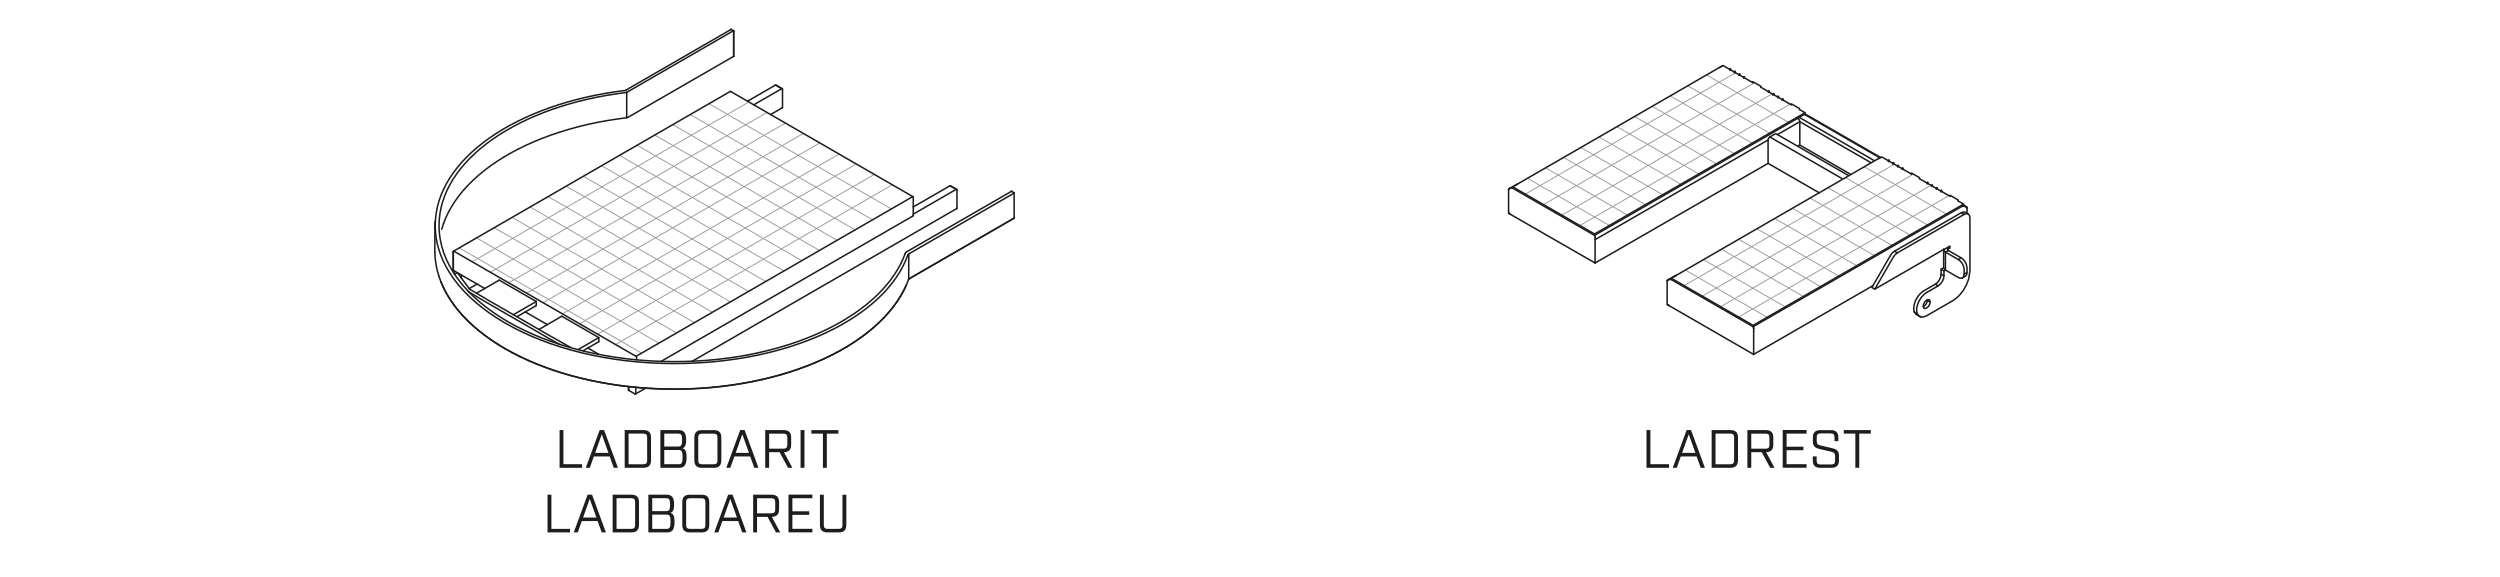 <?xml version="1.0" encoding="UTF-8"?><svg xmlns="http://www.w3.org/2000/svg" viewBox="0 0 650 150"><g id="uuid-b5374a5e-9d39-4f46-8578-4cb8ee0c216d"><g><path d="M146.49,111.82v8.88h4.85v.92h-5.85v-9.81h1.01Z" style="fill:#1d1d1b;"/><path d="M154.4,118.68l-1.05,2.94h-1.04l3.6-9.81h1.15l3.6,9.81h-1.09l-1.05-2.94h-4.12Zm2.06-5.76l-1.72,4.83h3.46l-1.74-4.83Z" style="fill:#1d1d1b;"/><path d="M167.31,111.82c1.33,0,1.96,.63,1.96,1.96v5.88c0,1.33-.63,1.96-1.96,1.96h-4.89v-9.81h4.89Zm-.06,8.88c.73,0,1.01-.28,1.01-1.01v-5.94c0-.73-.28-1.01-1.01-1.01h-3.82v7.96h3.82Z" style="fill:#1d1d1b;"/><path d="M176.41,111.82c1.36,0,1.99,.63,1.99,2.62,0,1.41-.38,1.88-.95,2.12,.71,.22,1.06,.71,1.06,2.3,0,2.14-.63,2.77-1.99,2.77h-4.82v-9.81h4.71Zm-.06,4.27c.73,0,1.01-.27,1.01-1.67s-.28-1.68-1.01-1.68h-3.64v3.35h3.64Zm.11,4.61c.73,0,1.01-.28,1.01-1.85s-.28-1.85-1.01-1.85h-3.75v3.7h3.75Z" style="fill:#1d1d1b;"/><path d="M182.49,121.63c-1.33,0-1.96-.63-1.96-1.96v-5.88c0-1.33,.63-1.96,1.96-1.96h3.1c1.33,0,1.96,.63,1.96,1.96v5.88c0,1.33-.63,1.96-1.96,1.96h-3.1Zm-.95-1.93c0,.73,.28,1.01,1.01,1.01h2.98c.73,0,1.01-.28,1.01-1.01v-5.94c0-.73-.28-1.01-1.01-1.01h-2.98c-.73,0-1.01,.28-1.01,1.01v5.94Z" style="fill:#1d1d1b;"/><path d="M190.94,118.68l-1.05,2.94h-1.04l3.6-9.81h1.15l3.6,9.81h-1.09l-1.05-2.94h-4.12Zm2.06-5.76l-1.72,4.83h3.46l-1.74-4.83Z" style="fill:#1d1d1b;"/><path d="M204.89,121.63l-2.19-4.05h-2.73v4.05h-1.01v-9.81h4.78c1.33,0,1.96,.63,1.96,1.96v1.83c0,1.3-.6,1.93-1.88,1.96l2.19,4.05h-1.12Zm-1.2-4.97c.73,0,1.01-.28,1.01-1.01v-1.89c0-.73-.28-1.01-1.01-1.01h-3.71v3.91h3.71Z" style="fill:#1d1d1b;"/><path d="M208.15,111.82h1.01v9.81h-1.01v-9.81Z" style="fill:#1d1d1b;"/><path d="M214.97,112.75v8.88h-1.01v-8.88h-3.01v-.92h7.03v.92h-3.01Z" style="fill:#1d1d1b;"/><path d="M143.36,128.62v8.88h4.85v.92h-5.85v-9.81h1.01Z" style="fill:#1d1d1b;"/><path d="M151.27,135.48l-1.05,2.94h-1.04l3.6-9.81h1.15l3.6,9.81h-1.09l-1.05-2.94h-4.12Zm2.06-5.76l-1.72,4.83h3.46l-1.74-4.83Z" style="fill:#1d1d1b;"/><path d="M164.18,128.62c1.33,0,1.96,.63,1.96,1.96v5.88c0,1.33-.63,1.96-1.96,1.96h-4.89v-9.81h4.89Zm-.06,8.88c.73,0,1.01-.28,1.01-1.01v-5.94c0-.73-.28-1.01-1.01-1.01h-3.82v7.96h3.82Z" style="fill:#1d1d1b;"/><path d="M173.28,128.62c1.36,0,1.99,.63,1.99,2.62,0,1.41-.38,1.88-.95,2.12,.71,.22,1.06,.71,1.06,2.3,0,2.14-.63,2.77-1.99,2.77h-4.82v-9.81h4.71Zm-.06,4.27c.73,0,1.01-.27,1.01-1.67s-.28-1.68-1.01-1.68h-3.64v3.35h3.64Zm.11,4.61c.73,0,1.01-.28,1.01-1.85s-.28-1.85-1.01-1.85h-3.75v3.7h3.75Z" style="fill:#1d1d1b;"/><path d="M179.35,138.43c-1.33,0-1.96-.63-1.96-1.96v-5.88c0-1.33,.63-1.96,1.96-1.96h3.1c1.33,0,1.96,.63,1.96,1.96v5.88c0,1.33-.63,1.96-1.96,1.96h-3.1Zm-.95-1.93c0,.73,.28,1.01,1.01,1.01h2.98c.73,0,1.01-.28,1.01-1.01v-5.94c0-.73-.28-1.01-1.01-1.01h-2.98c-.73,0-1.01,.28-1.01,1.01v5.94Z" style="fill:#1d1d1b;"/><path d="M187.81,135.48l-1.05,2.94h-1.04l3.6-9.81h1.15l3.6,9.81h-1.09l-1.05-2.94h-4.12Zm2.06-5.76l-1.72,4.83h3.46l-1.74-4.83Z" style="fill:#1d1d1b;"/><path d="M201.75,138.43l-2.19-4.05h-2.73v4.05h-1.01v-9.81h4.78c1.33,0,1.96,.63,1.96,1.96v1.84c0,1.3-.6,1.93-1.88,1.96l2.19,4.05h-1.12Zm-1.2-4.97c.73,0,1.01-.28,1.01-1.01v-1.89c0-.73-.28-1.01-1.01-1.01h-3.71v3.91h3.71Z" style="fill:#1d1d1b;"/><path d="M211.22,128.62v.92h-5.2v3.4h4.38v.92h-4.38v3.63h5.2v.92h-6.21v-9.81h6.21Z" style="fill:#1d1d1b;"/><path d="M220.04,136.47c0,1.33-.63,1.96-1.96,1.96h-2.94c-1.33,0-1.96-.63-1.96-1.96v-7.84h1.01v7.87c0,.73,.28,1.01,1.01,1.01h2.83c.73,0,1.01-.28,1.01-1.01v-7.87h1.01v7.84Z" style="fill:#1d1d1b;"/></g><g><path d="M429.1,111.82v8.88h4.85v.92h-5.86v-9.81h1.01Z" style="fill:#1d1d1b;"/><path d="M437.01,118.68l-1.05,2.94h-1.04l3.6-9.81h1.15l3.6,9.81h-1.09l-1.05-2.94h-4.12Zm2.06-5.76l-1.72,4.83h3.46l-1.74-4.83Z" style="fill:#1d1d1b;"/><path d="M449.92,111.82c1.33,0,1.96,.63,1.96,1.96v5.88c0,1.33-.63,1.96-1.96,1.96h-4.89v-9.81h4.89Zm-.06,8.88c.73,0,1.01-.28,1.01-1.01v-5.94c0-.73-.28-1.01-1.01-1.01h-3.82v7.96h3.82Z" style="fill:#1d1d1b;"/><path d="M460.24,121.63l-2.18-4.05h-2.73v4.05h-1.01v-9.81h4.78c1.33,0,1.96,.63,1.96,1.96v1.83c0,1.3-.6,1.93-1.88,1.96l2.19,4.05h-1.12Zm-1.2-4.97c.73,0,1.01-.28,1.01-1.01v-1.89c0-.73-.28-1.01-1.01-1.01h-3.71v3.91h3.71Z" style="fill:#1d1d1b;"/><path d="M469.71,111.82v.92h-5.2v3.4h4.38v.92h-4.38v3.63h5.2v.92h-6.21v-9.81h6.21Z" style="fill:#1d1d1b;"/><path d="M476.97,113.7c0-.73-.28-1.01-1.01-1.01h-2.6c-.73,0-1.01,.28-1.01,1.01v1c0,.74,.32,.98,1.01,1.13l2.75,.63c1.09,.25,2.02,.53,2.02,2v1.21c0,1.33-.63,1.96-1.96,1.96h-2.89c-1.33,0-1.96-.63-1.96-1.96v-1h1.01v1.08c0,.73,.28,1.01,1.01,1.01h2.77c.73,0,1.01-.28,1.01-1.01v-1.18c0-.74-.32-.98-1.01-1.13l-2.75-.63c-1.09-.25-2.02-.53-2.02-2v-1.02c0-1.33,.63-1.96,1.96-1.96h2.72c1.33,0,1.96,.63,1.96,1.96v.9h-1.01v-.98Z" style="fill:#1d1d1b;"/><path d="M483.4,112.74v8.88h-1.01v-8.88h-3.01v-.92h7.03v.92h-3.01Z" style="fill:#1d1d1b;"/></g></g><g id="uuid-04564432-e204-4b60-8c63-843a847aa5da"><g><line x1="231.66" y1="54.28" x2="184.34" y2="26.96" style="fill:none; stroke:#9c9b9b; stroke-linecap:round; stroke-linejoin:round; stroke-width:.25px;"/><line x1="226.83" y1="57.14" x2="179.45" y2="29.79" style="fill:none; stroke:#9c9b9b; stroke-linecap:round; stroke-linejoin:round; stroke-width:.25px;"/><line x1="222.28" y1="59.74" x2="175" y2="32.45" style="fill:none; stroke:#9c9b9b; stroke-linecap:round; stroke-linejoin:round; stroke-width:.25px;"/><line x1="217.64" y1="62.47" x2="170.23" y2="35.1" style="fill:none; stroke:#9c9b9b; stroke-linecap:round; stroke-linejoin:round; stroke-width:.25px;"/><line x1="213.05" y1="65.12" x2="165.56" y2="37.71" style="fill:none; stroke:#9c9b9b; stroke-linecap:round; stroke-linejoin:round; stroke-width:.25px;"/><line x1="208.44" y1="67.76" x2="161.06" y2="40.4" style="fill:none; stroke:#9c9b9b; stroke-linecap:round; stroke-linejoin:round; stroke-width:.25px;"/><line x1="203.8" y1="70.45" x2="156.41" y2="43.09" style="fill:none; stroke:#9c9b9b; stroke-linecap:round; stroke-linejoin:round; stroke-width:.25px;"/><line x1="199.03" y1="73.15" x2="151.67" y2="45.82" style="fill:none; stroke:#9c9b9b; stroke-linecap:round; stroke-linejoin:round; stroke-width:.25px;"/><line x1="194.58" y1="75.75" x2="147.25" y2="48.43" style="fill:none; stroke:#9c9b9b; stroke-linecap:round; stroke-linejoin:round; stroke-width:.25px;"/><line x1="189.93" y1="78.48" x2="142.48" y2="51.09" style="fill:none; stroke:#9c9b9b; stroke-linecap:round; stroke-linejoin:round; stroke-width:.25px;"/><line x1="185.2" y1="81.18" x2="137.81" y2="53.82" style="fill:none; stroke:#9c9b9b; stroke-linecap:round; stroke-linejoin:round; stroke-width:.25px;"/><line x1="180.49" y1="83.86" x2="133.14" y2="56.52" style="fill:none; stroke:#9c9b9b; stroke-linecap:round; stroke-linejoin:round; stroke-width:.25px;"/><line x1="175.79" y1="86.51" x2="128.49" y2="59.2" style="fill:none; stroke:#9c9b9b; stroke-linecap:round; stroke-linejoin:round; stroke-width:.25px;"/><line x1="166.82" y1="91.81" x2="119.41" y2="64.45" style="fill:none; stroke:#9c9b9b; stroke-linecap:round; stroke-linejoin:round; stroke-width:.25px;"/><line x1="171.32" y1="89.23" x2="123.89" y2="61.86" style="fill:none; stroke:#9c9b9b; stroke-linecap:round; stroke-linejoin:round; stroke-width:.25px;"/><line x1="194.5" y1="26.64" x2="122.76" y2="68.06" style="fill:none; stroke:#9c9b9b; stroke-linecap:round; stroke-linejoin:round; stroke-width:.25px;"/><line x1="199.28" y1="29.32" x2="127.48" y2="70.78" style="fill:none; stroke:#9c9b9b; stroke-linecap:round; stroke-linejoin:round; stroke-width:.25px;"/><line x1="204.12" y1="32.04" x2="132.33" y2="73.49" style="fill:none; stroke:#9c9b9b; stroke-linecap:round; stroke-linejoin:round; stroke-width:.25px;"/><line x1="208.85" y1="34.69" x2="136.92" y2="76.22" style="fill:none; stroke:#9c9b9b; stroke-linecap:round; stroke-linejoin:round; stroke-width:.25px;"/><line x1="213.15" y1="37.15" x2="141.19" y2="78.7" style="fill:none; stroke:#9c9b9b; stroke-linecap:round; stroke-linejoin:round; stroke-width:.25px;"/><line x1="218.04" y1="40.13" x2="146.29" y2="81.56" style="fill:none; stroke:#9c9b9b; stroke-linecap:round; stroke-linejoin:round; stroke-width:.25px;"/><line x1="222.6" y1="42.65" x2="150.66" y2="84.18" style="fill:none; stroke:#9c9b9b; stroke-linecap:round; stroke-linejoin:round; stroke-width:.25px;"/><line x1="227.3" y1="45.36" x2="155.31" y2="86.92" style="fill:none; stroke:#9c9b9b; stroke-linecap:round; stroke-linejoin:round; stroke-width:.25px;"/><line x1="232" y1="48.04" x2="160" y2="89.61" style="fill:none; stroke:#9c9b9b; stroke-linecap:round; stroke-linejoin:round; stroke-width:.25px;"/></g><g><line x1="465.14" y1="31.88" x2="443.68" y2="19.49" style="fill:none; stroke:#9c9b9b; stroke-linecap:round; stroke-linejoin:round; stroke-width:.25px;"/><line x1="460.09" y1="34.61" x2="438.78" y2="22.31" style="fill:none; stroke:#9c9b9b; stroke-linecap:round; stroke-linejoin:round; stroke-width:.25px;"/><line x1="455.55" y1="37.23" x2="434.31" y2="24.96" style="fill:none; stroke:#9c9b9b; stroke-linecap:round; stroke-linejoin:round; stroke-width:.25px;"/><line x1="450.87" y1="39.93" x2="429.57" y2="27.63" style="fill:none; stroke:#9c9b9b; stroke-linecap:round; stroke-linejoin:round; stroke-width:.25px;"/><line x1="446.27" y1="42.58" x2="425.07" y2="30.34" style="fill:none; stroke:#9c9b9b; stroke-linecap:round; stroke-linejoin:round; stroke-width:.25px;"/><line x1="441.73" y1="45.25" x2="420.49" y2="32.99" style="fill:none; stroke:#9c9b9b; stroke-linecap:round; stroke-linejoin:round; stroke-width:.25px;"/><line x1="437.02" y1="47.9" x2="415.74" y2="35.62" style="fill:none; stroke:#9c9b9b; stroke-linecap:round; stroke-linejoin:round; stroke-width:.25px;"/><line x1="432.35" y1="50.67" x2="411.01" y2="38.35" style="fill:none; stroke:#9c9b9b; stroke-linecap:round; stroke-linejoin:round; stroke-width:.25px;"/><line x1="427.82" y1="53.22" x2="406.54" y2="40.93" style="fill:none; stroke:#9c9b9b; stroke-linecap:round; stroke-linejoin:round; stroke-width:.25px;"/><line x1="423.12" y1="55.91" x2="401.85" y2="43.64" style="fill:none; stroke:#9c9b9b; stroke-linecap:round; stroke-linejoin:round; stroke-width:.25px;"/><line x1="418.43" y1="58.64" x2="397.18" y2="46.37" style="fill:none; stroke:#9c9b9b; stroke-linecap:round; stroke-linejoin:round; stroke-width:.25px;"/><line x1="451.25" y1="18.91" x2="396.5" y2="50.52" style="fill:none; stroke:#9c9b9b; stroke-linecap:round; stroke-linejoin:round; stroke-width:.25px;"/><line x1="456.21" y1="21.49" x2="401.3" y2="53.2" style="fill:none; stroke:#9c9b9b; stroke-linecap:round; stroke-linejoin:round; stroke-width:.25px;"/><line x1="460.94" y1="24.28" x2="406.03" y2="55.98" style="fill:none; stroke:#9c9b9b; stroke-linecap:round; stroke-linejoin:round; stroke-width:.25px;"/><line x1="465.49" y1="27.03" x2="410.75" y2="58.64" style="fill:none; stroke:#9c9b9b; stroke-linecap:round; stroke-linejoin:round; stroke-width:.25px;"/></g><g><line x1="506.24" y1="55.78" x2="484.77" y2="43.39" style="fill:none; stroke:#9c9b9b; stroke-linecap:round; stroke-linejoin:round; stroke-width:.25px;"/><line x1="501.19" y1="58.51" x2="479.88" y2="46.21" style="fill:none; stroke:#9c9b9b; stroke-linecap:round; stroke-linejoin:round; stroke-width:.25px;"/><line x1="496.65" y1="61.13" x2="475.4" y2="48.86" style="fill:none; stroke:#9c9b9b; stroke-linecap:round; stroke-linejoin:round; stroke-width:.25px;"/><line x1="491.96" y1="63.83" x2="470.67" y2="51.53" style="fill:none; stroke:#9c9b9b; stroke-linecap:round; stroke-linejoin:round; stroke-width:.25px;"/><line x1="487.37" y1="66.47" x2="466.17" y2="54.24" style="fill:none; stroke:#9c9b9b; stroke-linecap:round; stroke-linejoin:round; stroke-width:.25px;"/><line x1="482.83" y1="69.15" x2="461.59" y2="56.89" style="fill:none; stroke:#9c9b9b; stroke-linecap:round; stroke-linejoin:round; stroke-width:.25px;"/><line x1="478.12" y1="71.8" x2="456.84" y2="59.52" style="fill:none; stroke:#9c9b9b; stroke-linecap:round; stroke-linejoin:round; stroke-width:.25px;"/><line x1="473.45" y1="74.57" x2="452.11" y2="62.25" style="fill:none; stroke:#9c9b9b; stroke-linecap:round; stroke-linejoin:round; stroke-width:.25px;"/><line x1="468.92" y1="77.12" x2="447.63" y2="64.83" style="fill:none; stroke:#9c9b9b; stroke-linecap:round; stroke-linejoin:round; stroke-width:.25px;"/><line x1="464.21" y1="79.81" x2="442.95" y2="67.54" style="fill:none; stroke:#9c9b9b; stroke-linecap:round; stroke-linejoin:round; stroke-width:.25px;"/><line x1="459.52" y1="82.54" x2="438.28" y2="70.27" style="fill:none; stroke:#9c9b9b; stroke-linecap:round; stroke-linejoin:round; stroke-width:.25px;"/><line x1="492.35" y1="42.81" x2="437.6" y2="74.42" style="fill:none; stroke:#9c9b9b; stroke-linecap:round; stroke-linejoin:round; stroke-width:.25px;"/><line x1="497.31" y1="45.39" x2="442.4" y2="77.1" style="fill:none; stroke:#9c9b9b; stroke-linecap:round; stroke-linejoin:round; stroke-width:.25px;"/><line x1="502.04" y1="48.18" x2="447.12" y2="79.88" style="fill:none; stroke:#9c9b9b; stroke-linecap:round; stroke-linejoin:round; stroke-width:.25px;"/><line x1="506.59" y1="50.93" x2="451.84" y2="82.54" style="fill:none; stroke:#9c9b9b; stroke-linecap:round; stroke-linejoin:round; stroke-width:.25px;"/></g><g><line x1="462.39" y1="25.33" x2="462.21" y2="25.38" style="fill:none; stroke:#1d1d1b; stroke-linecap:round; stroke-linejoin:round; stroke-width:.4px;"/><line x1="461.01" y1="24.69" x2="461.19" y2="24.64" style="fill:none; stroke:#1d1d1b; stroke-linecap:round; stroke-linejoin:round; stroke-width:.4px;"/><line x1="452.34" y1="19.54" x2="452.17" y2="19.59" style="fill:none; stroke:#1d1d1b; stroke-linecap:round; stroke-linejoin:round; stroke-width:.4px;"/><line x1="449.94" y1="18.16" x2="449.77" y2="18.21" style="fill:none; stroke:#1d1d1b; stroke-linecap:round; stroke-linejoin:round; stroke-width:.4px;"/><line x1="451.14" y1="18.85" x2="450.97" y2="18.9" style="fill:none; stroke:#1d1d1b; stroke-linecap:round; stroke-linejoin:round; stroke-width:.4px;"/><line x1="459.99" y1="23.95" x2="459.81" y2="24" style="fill:none; stroke:#1d1d1b; stroke-linecap:round; stroke-linejoin:round; stroke-width:.4px;"/><line x1="463.59" y1="26.02" x2="463.41" y2="26.07" style="fill:none; stroke:#1d1d1b; stroke-linecap:round; stroke-linejoin:round; stroke-width:.4px;"/><line x1="453.36" y1="20.28" x2="453.54" y2="20.23" style="fill:none; stroke:#1d1d1b; stroke-linecap:round; stroke-linejoin:round; stroke-width:.4px;"/><line x1="462.39" y1="25.07" x2="462.21" y2="25.12" style="fill:none; stroke:#1d1d1b; stroke-linecap:round; stroke-linejoin:round; stroke-width:.4px;"/><line x1="463.59" y1="25.76" x2="463.41" y2="25.81" style="fill:none; stroke:#1d1d1b; stroke-linecap:round; stroke-linejoin:round; stroke-width:.4px;"/><line x1="449.94" y1="17.9" x2="449.77" y2="17.95" style="fill:none; stroke:#1d1d1b; stroke-linecap:round; stroke-linejoin:round; stroke-width:.4px;"/><line x1="461.01" y1="24.43" x2="461.19" y2="24.38" style="fill:none; stroke:#1d1d1b; stroke-linecap:round; stroke-linejoin:round; stroke-width:.4px;"/><line x1="453.54" y1="19.97" x2="453.36" y2="20.02" style="fill:none; stroke:#1d1d1b; stroke-linecap:round; stroke-linejoin:round; stroke-width:.4px;"/><line x1="450.97" y1="18.64" x2="451.14" y2="18.59" style="fill:none; stroke:#1d1d1b; stroke-linecap:round; stroke-linejoin:round; stroke-width:.4px;"/><line x1="452.34" y1="19.28" x2="452.17" y2="19.33" style="fill:none; stroke:#1d1d1b; stroke-linecap:round; stroke-linejoin:round; stroke-width:.4px;"/><line x1="459.99" y1="23.69" x2="459.81" y2="23.74" style="fill:none; stroke:#1d1d1b; stroke-linecap:round; stroke-linejoin:round; stroke-width:.4px;"/><line x1="511.37" y1="53.92" x2="511.43" y2="54.1" style="fill:none; stroke:#1d1d1b; stroke-linecap:round; stroke-linejoin:round; stroke-width:.4px;"/><line x1="447.7" y1="17.17" x2="447.74" y2="17.19" style="fill:none; stroke:#1d1d1b; stroke-linecap:round; stroke-linejoin:round; stroke-width:.4px;"/><line x1="392.23" y1="49.35" x2="392.31" y2="49.14" style="fill:none; stroke:#1d1d1b; stroke-linecap:round; stroke-linejoin:round; stroke-width:.4px;"/><line x1="392.23" y1="49.35" x2="392.23" y2="55.23" style="fill:none; stroke:#1d1d1b; stroke-linecap:round; stroke-linejoin:round; stroke-width:.4px;"/><line x1="433.46" y1="73.11" x2="433.52" y2="72.92" style="fill:none; stroke:#1d1d1b; stroke-linecap:round; stroke-linejoin:round; stroke-width:.4px;"/><line x1="433.84" y1="79.4" x2="433.57" y2="79.23" style="fill:none; stroke:#1d1d1b; stroke-linecap:round; stroke-linejoin:round; stroke-width:.4px;"/><line x1="504.68" y1="70" x2="505.43" y2="70.43" style="fill:none; stroke:#1d1d1b; stroke-linecap:round; stroke-linejoin:round; stroke-width:.4px;"/><line x1="501.08" y1="78.12" x2="501.83" y2="78.55" style="fill:none; stroke:#1d1d1b; stroke-linecap:round; stroke-linejoin:round; stroke-width:.4px;"/><line x1="504.68" y1="71.29" x2="505.43" y2="71.73" style="fill:none; stroke:#1d1d1b; stroke-linecap:round; stroke-linejoin:round; stroke-width:.4px;"/><line x1="506.93" y1="64.04" x2="506.93" y2="64.47" style="fill:none; stroke:#1d1d1b; stroke-linecap:round; stroke-linejoin:round; stroke-width:.4px;"/><line x1="505.43" y1="64.9" x2="505.43" y2="64.81" style="fill:none; stroke:#1d1d1b; stroke-linecap:round; stroke-linejoin:round; stroke-width:.4px;"/><polyline points="509.18 67.49 509.74 67.94 510.21 68.56 510.56 69.33 510.68 70.08 510.68 71.29" style="fill:none; stroke:#1d1d1b; stroke-linecap:round; stroke-linejoin:round; stroke-width:.4px;"/><line x1="506.18" y1="64.47" x2="506.56" y2="64.68" style="fill:none; stroke:#1d1d1b; stroke-linecap:round; stroke-linejoin:round; stroke-width:.4px;"/><line x1="506.56" y1="65.12" x2="506.56" y2="64.68" style="fill:none; stroke:#1d1d1b; stroke-linecap:round; stroke-linejoin:round; stroke-width:.4px;"/><polyline points="497.71 81.06 498.16 81.73 499.36 82.39" style="fill:none; stroke:#1d1d1b; stroke-linecap:round; stroke-linejoin:round; stroke-width:.4px;"/><line x1="511.03" y1="53.67" x2="510.53" y2="53.58" style="fill:none; stroke:#1d1d1b; stroke-linecap:round; stroke-linejoin:round; stroke-width:.4px;"/><line x1="433.84" y1="79.4" x2="433.86" y2="79.41" style="fill:none; stroke:#1d1d1b; stroke-linecap:round; stroke-linejoin:round; stroke-width:.4px;"/><polyline points="414.72 61.67 414.72 62 414.72 62.31" style="fill:none; stroke:#1d1d1b; stroke-linecap:round; stroke-linejoin:round; stroke-width:.4px;"/><line x1="393.13" y1="48.83" x2="392.6" y2="48.93" style="fill:none; stroke:#1d1d1b; stroke-linecap:round; stroke-linejoin:round; stroke-width:.4px;"/><line x1="392.23" y1="55.23" x2="392.29" y2="55.42" style="fill:none; stroke:#1d1d1b; stroke-linecap:round; stroke-linejoin:round; stroke-width:.4px;"/><line x1="459.77" y1="42.43" x2="414.72" y2="68.38" style="fill:none; stroke:#1d1d1b; stroke-linecap:round; stroke-linejoin:round; stroke-width:.4px;"/><line x1="459.7" y1="36.39" x2="414.72" y2="62.31" style="fill:none; stroke:#1d1d1b; stroke-linecap:round; stroke-linejoin:round; stroke-width:.4px;"/><line x1="414.72" y1="68.18" x2="414.72" y2="62.31" style="fill:none; stroke:#1d1d1b; stroke-linecap:round; stroke-linejoin:round; stroke-width:.4px;"/><line x1="433.88" y1="79.42" x2="455.95" y2="92.15" style="fill:none; stroke:#1d1d1b; stroke-linecap:round; stroke-linejoin:round; stroke-width:.4px;"/><line x1="433.84" y1="72.69" x2="433.57" y2="72.86" style="fill:none; stroke:#1d1d1b; stroke-linecap:round; stroke-linejoin:round; stroke-width:.4px;"/><line x1="433.57" y1="72.86" x2="433.55" y2="72.9" style="fill:none; stroke:#1d1d1b; stroke-linecap:round; stroke-linejoin:round; stroke-width:.4px;"/><line x1="511.43" y1="54.1" x2="511.43" y2="55.46" style="fill:none; stroke:#1d1d1b; stroke-linecap:round; stroke-linejoin:round; stroke-width:.4px;"/><line x1="511.35" y1="53.89" x2="511.1" y2="53.7" style="fill:none; stroke:#1d1d1b; stroke-linecap:round; stroke-linejoin:round; stroke-width:.4px;"/><line x1="455.95" y1="92.14" x2="486.96" y2="74.27" style="fill:none; stroke:#1d1d1b; stroke-linecap:round; stroke-linejoin:round; stroke-width:.4px;"/><line x1="455.95" y1="85.41" x2="455.95" y2="85.38" style="fill:none; stroke:#1d1d1b; stroke-linecap:round; stroke-linejoin:round; stroke-width:.4px;"/><line x1="455.95" y1="91.94" x2="455.95" y2="86.07" style="fill:none; stroke:#1d1d1b; stroke-linecap:round; stroke-linejoin:round; stroke-width:.4px;"/><polyline points="455.95 86.06 455.95 85.86 455.95 85.41" style="fill:none; stroke:#1d1d1b; stroke-linecap:round; stroke-linejoin:round; stroke-width:.4px;"/><line x1="467.95" y1="31.64" x2="486.31" y2="42.22" style="fill:none; stroke:#1d1d1b; stroke-linecap:round; stroke-linejoin:round; stroke-width:.4px;"/><line x1="392.32" y1="55.44" x2="392.33" y2="55.47" style="fill:none; stroke:#1d1d1b; stroke-linecap:round; stroke-linejoin:round; stroke-width:.4px;"/><line x1="467.89" y1="37.68" x2="481.04" y2="45.26" style="fill:none; stroke:#1d1d1b; stroke-linecap:round; stroke-linejoin:round; stroke-width:.4px;"/><line x1="433.55" y1="79.19" x2="433.57" y2="79.23" style="fill:none; stroke:#1d1d1b; stroke-linecap:round; stroke-linejoin:round; stroke-width:.4px;"/><polyline points="505.36 64.86 505.43 65.21 505.81 65.55" style="fill:none; stroke:#1d1d1b; stroke-linecap:round; stroke-linejoin:round; stroke-width:.4px;"/><line x1="393.13" y1="48.83" x2="393.28" y2="48.75" style="fill:none; stroke:#1d1d1b; stroke-linecap:round; stroke-linejoin:round; stroke-width:.4px;"/><line x1="447.7" y1="17.18" x2="447.7" y2="17.21" style="fill:none; stroke:#1d1d1b; stroke-linecap:round; stroke-linejoin:round; stroke-width:.4px;"/><polyline points="510.68 55.74 511.24 55.55 511.71 55.62" style="fill:none; stroke:#1d1d1b; stroke-linecap:round; stroke-linejoin:round; stroke-width:.4px;"/><line x1="505.81" y1="65.55" x2="505.81" y2="70.21" style="fill:none; stroke:#1d1d1b; stroke-linecap:round; stroke-linejoin:round; stroke-width:.4px;"/><line x1="467.95" y1="31.64" x2="462.13" y2="34.99" style="fill:none; stroke:#1d1d1b; stroke-linecap:round; stroke-linejoin:round; stroke-width:.4px;"/><line x1="393.13" y1="48.83" x2="393.28" y2="48.83" style="fill:none; stroke:#1d1d1b; stroke-linecap:round; stroke-linejoin:round; stroke-width:.4px;"/><line x1="393.13" y1="48.83" x2="393.28" y2="48.92" style="fill:none; stroke:#1d1d1b; stroke-linecap:round; stroke-linejoin:round; stroke-width:.4px;"/><line x1="434.36" y1="72.59" x2="434.51" y2="72.68" style="fill:none; stroke:#1d1d1b; stroke-linecap:round; stroke-linejoin:round; stroke-width:.4px;"/><line x1="469.3" y1="29.62" x2="488.97" y2="40.95" style="fill:none; stroke:#1d1d1b; stroke-linecap:round; stroke-linejoin:round; stroke-width:.4px;"/><line x1="469.15" y1="29.74" x2="488.79" y2="41.06" style="fill:none; stroke:#1d1d1b; stroke-linecap:round; stroke-linejoin:round; stroke-width:.4px;"/><line x1="467.8" y1="30.52" x2="487.21" y2="41.71" style="fill:none; stroke:#1d1d1b; stroke-linecap:round; stroke-linejoin:round; stroke-width:.4px;"/><line x1="447.04" y1="17.57" x2="447.7" y2="17.18" style="fill:none; stroke:#1d1d1b; stroke-linecap:round; stroke-linejoin:round; stroke-width:.4px;"/><line x1="414.57" y1="61.19" x2="414.72" y2="61.27" style="fill:none; stroke:#1d1d1b; stroke-linecap:round; stroke-linejoin:round; stroke-width:.4px;"/><line x1="393.28" y1="48.57" x2="414.57" y2="60.84" style="fill:none; stroke:#1d1d1b; stroke-linecap:round; stroke-linejoin:round; stroke-width:.4px;"/><line x1="499.07" y1="46.46" x2="501.05" y2="47.6" style="fill:none; stroke:#1d1d1b; stroke-linecap:round; stroke-linejoin:round; stroke-width:.4px;"/><polyline points="499.07 46.46 499.07 46.2 496.97 44.99 496.97 45.25" style="fill:none; stroke:#1d1d1b; stroke-linecap:round; stroke-linejoin:round; stroke-width:.4px;"/><line x1="503.62" y1="49.09" x2="503.44" y2="49.14" style="fill:none; stroke:#1d1d1b; stroke-linecap:round; stroke-linejoin:round; stroke-width:.4px;"/><line x1="502.24" y1="48.45" x2="502.42" y2="48.39" style="fill:none; stroke:#1d1d1b; stroke-linecap:round; stroke-linejoin:round; stroke-width:.4px;"/><line x1="493.58" y1="43.3" x2="493.4" y2="43.35" style="fill:none; stroke:#1d1d1b; stroke-linecap:round; stroke-linejoin:round; stroke-width:.4px;"/><line x1="491.18" y1="41.92" x2="491" y2="41.97" style="fill:none; stroke:#1d1d1b; stroke-linecap:round; stroke-linejoin:round; stroke-width:.4px;"/><line x1="492.38" y1="42.61" x2="492.2" y2="42.66" style="fill:none; stroke:#1d1d1b; stroke-linecap:round; stroke-linejoin:round; stroke-width:.4px;"/><line x1="501.22" y1="47.7" x2="501.05" y2="47.75" style="fill:none; stroke:#1d1d1b; stroke-linecap:round; stroke-linejoin:round; stroke-width:.4px;"/><line x1="504.82" y1="49.78" x2="504.64" y2="49.83" style="fill:none; stroke:#1d1d1b; stroke-linecap:round; stroke-linejoin:round; stroke-width:.4px;"/><line x1="494.6" y1="44.04" x2="494.77" y2="43.99" style="fill:none; stroke:#1d1d1b; stroke-linecap:round; stroke-linejoin:round; stroke-width:.4px;"/><line x1="503.62" y1="48.83" x2="503.44" y2="48.88" style="fill:none; stroke:#1d1d1b; stroke-linecap:round; stroke-linejoin:round; stroke-width:.4px;"/><line x1="504.82" y1="49.52" x2="504.64" y2="49.57" style="fill:none; stroke:#1d1d1b; stroke-linecap:round; stroke-linejoin:round; stroke-width:.4px;"/><line x1="491.18" y1="41.66" x2="491" y2="41.71" style="fill:none; stroke:#1d1d1b; stroke-linecap:round; stroke-linejoin:round; stroke-width:.4px;"/><line x1="502.24" y1="48.19" x2="502.42" y2="48.14" style="fill:none; stroke:#1d1d1b; stroke-linecap:round; stroke-linejoin:round; stroke-width:.4px;"/><line x1="494.77" y1="43.73" x2="494.6" y2="43.78" style="fill:none; stroke:#1d1d1b; stroke-linecap:round; stroke-linejoin:round; stroke-width:.4px;"/><line x1="492.2" y1="42.4" x2="492.38" y2="42.35" style="fill:none; stroke:#1d1d1b; stroke-linecap:round; stroke-linejoin:round; stroke-width:.4px;"/><line x1="493.58" y1="43.04" x2="493.4" y2="43.09" style="fill:none; stroke:#1d1d1b; stroke-linecap:round; stroke-linejoin:round; stroke-width:.4px;"/><line x1="501.22" y1="47.44" x2="501.05" y2="47.5" style="fill:none; stroke:#1d1d1b; stroke-linecap:round; stroke-linejoin:round; stroke-width:.4px;"/><line x1="455.8" y1="84.94" x2="455.95" y2="85.03" style="fill:none; stroke:#1d1d1b; stroke-linecap:round; stroke-linejoin:round; stroke-width:.4px;"/><line x1="510.53" y1="53.38" x2="511.03" y2="53.67" style="fill:none; stroke:#1d1d1b; stroke-linecap:round; stroke-linejoin:round; stroke-width:.4px;"/><line x1="510.38" y1="53.5" x2="510.53" y2="53.58" style="fill:none; stroke:#1d1d1b; stroke-linecap:round; stroke-linejoin:round; stroke-width:.4px;"/><line x1="435.86" y1="71.53" x2="433.88" y2="72.67" style="fill:none; stroke:#1d1d1b; stroke-linecap:round; stroke-linejoin:round; stroke-width:.4px;"/><polyline points="394.56 47.83 393.28 48.57 393.28 48.92 414.57 61.19 469.3 29.65 469.3 29.31 467.88 28.49" style="fill:none; stroke:#1d1d1b; stroke-linecap:round; stroke-linejoin:round; stroke-width:.4px;"/><polyline points="467.88 28.49 467.88 28.23 465.78 27.02 465.78 27.28 463.59 26.02 463.59 25.76 463.5 25.71 463.41 25.81 463.41 26.07" style="fill:none; stroke:#1d1d1b; stroke-linecap:round; stroke-linejoin:round; stroke-width:.4px;"/><polyline points="462.21 25.38 462.21 25.12 462.3 25.02 462.39 25.07 462.39 25.33 463.41 25.92" style="fill:none; stroke:#1d1d1b; stroke-linecap:round; stroke-linejoin:round; stroke-width:.4px;"/><polyline points="461.01 24.69 461.01 24.43 461.1 24.33 461.19 24.38 461.19 24.64 462.21 25.23" style="fill:none; stroke:#1d1d1b; stroke-linecap:round; stroke-linejoin:round; stroke-width:.4px;"/><polyline points="453.36 20.13 452.34 19.54 452.34 19.28 452.25 19.23 452.17 19.33 452.17 19.59" style="fill:none; stroke:#1d1d1b; stroke-linecap:round; stroke-linejoin:round; stroke-width:.4px;"/><polyline points="452.17 19.44 451.14 18.85 451.14 18.59 451.05 18.54 450.97 18.64 450.97 18.9" style="fill:none; stroke:#1d1d1b; stroke-linecap:round; stroke-linejoin:round; stroke-width:.4px;"/><polyline points="447.17 17.52 448 17.04 449.77 18.06" style="fill:none; stroke:#1d1d1b; stroke-linecap:round; stroke-linejoin:round; stroke-width:.4px;"/><polyline points="449.77 18.21 449.77 17.95 449.86 17.85 449.94 17.9 449.94 18.16 450.97 18.75" style="fill:none; stroke:#1d1d1b; stroke-linecap:round; stroke-linejoin:round; stroke-width:.4px;"/><polyline points="455.73 21.49 453.54 20.23 453.54 19.97 453.45 19.92 453.36 20.02 453.36 20.28" style="fill:none; stroke:#1d1d1b; stroke-linecap:round; stroke-linejoin:round; stroke-width:.4px;"/><polyline points="461.01 24.54 459.99 23.95 459.99 23.69 459.9 23.64 459.81 23.74 459.81 24" style="fill:none; stroke:#1d1d1b; stroke-linecap:round; stroke-linejoin:round; stroke-width:.4px;"/><polyline points="469.3 29.31 414.57 60.84 414.57 61.19" style="fill:none; stroke:#1d1d1b; stroke-linecap:round; stroke-linejoin:round; stroke-width:.4px;"/><line x1="511.37" y1="53.92" x2="511.03" y2="53.67" style="fill:none; stroke:#1d1d1b; stroke-linecap:round; stroke-linejoin:round; stroke-width:.4px;"/><polyline points="392.31 49.14 392.56 48.95 393.26 48.54" style="fill:none; stroke:#1d1d1b; stroke-linecap:round; stroke-linejoin:round; stroke-width:.4px;"/><line x1="392.56" y1="48.95" x2="393.13" y2="48.83" style="fill:none; stroke:#1d1d1b; stroke-linecap:round; stroke-linejoin:round; stroke-width:.4px;"/><line x1="433.52" y1="72.92" x2="433.88" y2="72.67" style="fill:none; stroke:#1d1d1b; stroke-linecap:round; stroke-linejoin:round; stroke-width:.4px;"/><polyline points="433.88 72.67 434.36 72.59 434.51 72.5" style="fill:none; stroke:#1d1d1b; stroke-linecap:round; stroke-linejoin:round; stroke-width:.4px;"/><polyline points="497.71 81.06 498.77 82.03 499.36 82.39" style="fill:none; stroke:#1d1d1b; stroke-linecap:round; stroke-linejoin:round; stroke-width:.4px;"/><polyline points="497.71 81.06 497.57 80.44 497.64 79.36 498.02 78.17 498.61 77.13 499.36 76.24 500.18 75.61 503.18 73.89 503.63 73.55 504.21 72.83 504.58 71.98 504.68 71.29 504.68 70 505.35 69.61" style="fill:none; stroke:#1d1d1b; stroke-linecap:round; stroke-linejoin:round; stroke-width:.4px;"/><polyline points="506.4 64.93 506.56 65.12 509.93 67.06 510.33 67.35 510.86 67.97 511.24 68.71 511.43 69.65 511.43 70.86 511.31 71.47 510.96 71.85 510.11 72.32 509.58 72.32 509.18 72.16 505.81 70.21 505.35 69.65 505.35 64.86" style="fill:none; stroke:#1d1d1b; stroke-linecap:round; stroke-linejoin:round; stroke-width:.4px;"/><polyline points="505.43 64.81 487.44 75.18 486.69 74.75 491.5 66.44 491.98 65.78 492.56 65.32 509.93 55.31 510.38 55.13 510.95 55.19 511.71 55.62 512.06 56 512.18 56.61 512.18 70.43 511.87 72.48 511.3 74.02 510.47 75.47 509.81 76.36 509.39 76.83 508.55 77.6 507.68 78.2 500.93 82.09 500.11 82.41 499.36 82.39" style="fill:none; stroke:#1d1d1b; stroke-linecap:round; stroke-linejoin:round; stroke-width:.4px;"/><polyline points="500.06 79.69 500.37 79.54 500.82 79.01 501.01 78.56 501.08 78.12 501.05 77.99" style="fill:none; stroke:#1d1d1b; stroke-linecap:round; stroke-linejoin:round; stroke-width:.4px;"/><polyline points="506.93 64.04 505.43 64.9 505.36 64.86" style="fill:none; stroke:#1d1d1b; stroke-linecap:round; stroke-linejoin:round; stroke-width:.4px;"/><polyline points="501.57 77.97 501.12 77.95 500.61 78.29 500.19 78.91 500.03 79.59 500.16 80.05" style="fill:none; stroke:#1d1d1b; stroke-linecap:round; stroke-linejoin:round; stroke-width:.4px;"/><polyline points="505.81 70.21 505.43 70.43 505.43 71.73 505.34 72.36 505.08 73.03 504.57 73.79 503.93 74.32" style="fill:none; stroke:#1d1d1b; stroke-linecap:round; stroke-linejoin:round; stroke-width:.4px;"/><polyline points="493.31 65.75 510.68 55.74 509.93 55.31" style="fill:none; stroke:#1d1d1b; stroke-linecap:round; stroke-linejoin:round; stroke-width:.4px;"/><polyline points="487.44 75.18 492.25 66.87 492.73 66.21 493.31 65.75 492.56 65.32" style="fill:none; stroke:#1d1d1b; stroke-linecap:round; stroke-linejoin:round; stroke-width:.4px;"/><polyline points="498.77 82.03 498.39 81.28 498.32 80.27 498.46 79.5 498.91 78.31 499.61 77.22 500.18 76.61 500.53 76.32 500.93 76.05 503.93 74.32 503.18 73.89" style="fill:none; stroke:#1d1d1b; stroke-linecap:round; stroke-linejoin:round; stroke-width:.4px;"/><polyline points="500.16 80.05 500.51 80.23 501.01 80.05 501.49 79.56 501.74 79.06 501.83 78.55 501.76 78.19 501.57 77.97" style="fill:none; stroke:#1d1d1b; stroke-linecap:round; stroke-linejoin:round; stroke-width:.4px;"/><polyline points="506.56 64.25 506.93 64.47 506.56 64.68 506.43 64.8 506.4 64.93" style="fill:none; stroke:#1d1d1b; stroke-linecap:round; stroke-linejoin:round; stroke-width:.4px;"/><polyline points="506.56 65.12 505.81 65.55 509.18 67.49 509.93 67.06" style="fill:none; stroke:#1d1d1b; stroke-linecap:round; stroke-linejoin:round; stroke-width:.4px;"/><polyline points="511.43 70.86 510.68 71.29 510.49 72.02 510.11 72.32" style="fill:none; stroke:#1d1d1b; stroke-linecap:round; stroke-linejoin:round; stroke-width:.4px;"/><polyline points="414.72 61.67 414.72 61.27 414.72 61.1" style="fill:none; stroke:#1d1d1b; stroke-linecap:round; stroke-linejoin:round; stroke-width:.4px;"/><polyline points="467.35 30.78 467.5 30.86 467.67 31.01 467.82 31.21 467.95 31.64 467.95 37.52 467.86 37.77 467.41 38.03" style="fill:none; stroke:#1d1d1b; stroke-linecap:round; stroke-linejoin:round; stroke-width:.4px;"/><polyline points="472.99 50.13 459.82 42.55 459.7 42.27 459.7 36.39 459.79 36.04 459.98 35.75 460.15 35.61 461.5 34.84 461.68 34.78 461.82 34.81 480.6 45.64" style="fill:none; stroke:#1d1d1b; stroke-linecap:round; stroke-linejoin:round; stroke-width:.4px;"/><line x1="478.89" y1="46.41" x2="460.15" y2="35.61" style="fill:none; stroke:#1d1d1b; stroke-linecap:round; stroke-linejoin:round; stroke-width:.4px;"/><line x1="392.23" y1="49.35" x2="392.33" y2="49.11" style="fill:none; stroke:#1d1d1b; stroke-linecap:round; stroke-linejoin:round; stroke-width:.4px;"/><line x1="414.72" y1="68.38" x2="392.33" y2="55.51" style="fill:none; stroke:#1d1d1b; stroke-linecap:round; stroke-linejoin:round; stroke-width:.4px;"/><line x1="414.72" y1="68.18" x2="414.72" y2="68.37" style="fill:none; stroke:#1d1d1b; stroke-linecap:round; stroke-linejoin:round; stroke-width:.4px;"/><line x1="392.65" y1="55.66" x2="392.29" y2="55.42" style="fill:none; stroke:#1d1d1b; stroke-linecap:round; stroke-linejoin:round; stroke-width:.4px;"/><line x1="392.6" y1="48.93" x2="392.33" y2="49.11" style="fill:none; stroke:#1d1d1b; stroke-linecap:round; stroke-linejoin:round; stroke-width:.4px;"/><polyline points="455.95 84.86 455.95 85.03 455.95 85.38" style="fill:none; stroke:#1d1d1b; stroke-linecap:round; stroke-linejoin:round; stroke-width:.4px;"/><polyline points="433.84 72.69 434.36 72.59 434.51 72.59" style="fill:none; stroke:#1d1d1b; stroke-linecap:round; stroke-linejoin:round; stroke-width:.4px;"/><line x1="433.88" y1="79.42" x2="433.52" y2="79.17" style="fill:none; stroke:#1d1d1b; stroke-linecap:round; stroke-linejoin:round; stroke-width:.4px;"/><polyline points="433.52 79.17 433.46 78.98 433.46 73.11" style="fill:none; stroke:#1d1d1b; stroke-linecap:round; stroke-linejoin:round; stroke-width:.4px;"/><line x1="455.95" y1="91.94" x2="455.95" y2="92.12" style="fill:none; stroke:#1d1d1b; stroke-linecap:round; stroke-linejoin:round; stroke-width:.4px;"/><line x1="511.43" y1="54.1" x2="511.35" y2="53.89" style="fill:none; stroke:#1d1d1b; stroke-linecap:round; stroke-linejoin:round; stroke-width:.4px;"/><polyline points="510.23 53.58 510.53 53.58 511.1 53.7" style="fill:none; stroke:#1d1d1b; stroke-linecap:round; stroke-linejoin:round; stroke-width:.4px;"/><polyline points="435.79 71.59 434.51 72.33 434.51 72.68 455.8 84.94 510.53 53.41 510.53 53.07 509.11 52.25" style="fill:none; stroke:#1d1d1b; stroke-linecap:round; stroke-linejoin:round; stroke-width:.4px;"/><polyline points="509.11 52.25 509.11 51.99 507.01 50.78 507.01 51.04 504.82 49.78 504.82 49.52 504.73 49.47 504.64 49.57 504.64 49.83" style="fill:none; stroke:#1d1d1b; stroke-linecap:round; stroke-linejoin:round; stroke-width:.4px;"/><polyline points="503.44 49.14 503.44 48.88 503.53 48.78 503.62 48.83 503.62 49.09 504.64 49.67" style="fill:none; stroke:#1d1d1b; stroke-linecap:round; stroke-linejoin:round; stroke-width:.4px;"/><polyline points="502.24 48.45 502.24 48.19 502.33 48.08 502.42 48.14 502.42 48.39 503.44 48.98" style="fill:none; stroke:#1d1d1b; stroke-linecap:round; stroke-linejoin:round; stroke-width:.4px;"/><polyline points="494.6 43.89 493.58 43.3 493.58 43.04 493.49 42.99 493.4 43.09 493.4 43.35" style="fill:none; stroke:#1d1d1b; stroke-linecap:round; stroke-linejoin:round; stroke-width:.4px;"/><polyline points="493.4 43.2 492.38 42.61 492.38 42.35 492.29 42.3 492.2 42.4 492.2 42.66" style="fill:none; stroke:#1d1d1b; stroke-linecap:round; stroke-linejoin:round; stroke-width:.4px;"/><polyline points="488.4 41.28 489.24 40.8 491 41.81" style="fill:none; stroke:#1d1d1b; stroke-linecap:round; stroke-linejoin:round; stroke-width:.4px;"/><polyline points="491 41.97 491 41.71 491.09 41.61 491.18 41.66 491.18 41.92 492.2 42.5" style="fill:none; stroke:#1d1d1b; stroke-linecap:round; stroke-linejoin:round; stroke-width:.4px;"/><polyline points="496.97 45.25 494.77 43.99 494.77 43.73 494.69 43.68 494.6 43.78 494.6 44.04" style="fill:none; stroke:#1d1d1b; stroke-linecap:round; stroke-linejoin:round; stroke-width:.4px;"/><polyline points="502.25 48.29 501.22 47.7 501.22 47.44 501.13 47.39 501.05 47.5 501.05 47.75" style="fill:none; stroke:#1d1d1b; stroke-linecap:round; stroke-linejoin:round; stroke-width:.4px;"/><line x1="434.51" y1="72.33" x2="455.8" y2="84.6" style="fill:none; stroke:#1d1d1b; stroke-linecap:round; stroke-linejoin:round; stroke-width:.4px;"/><polyline points="510.53 53.07 455.8 84.6 455.8 84.94" style="fill:none; stroke:#1d1d1b; stroke-linecap:round; stroke-linejoin:round; stroke-width:.4px;"/><line x1="457.83" y1="22.7" x2="459.81" y2="23.84" style="fill:none; stroke:#1d1d1b; stroke-linecap:round; stroke-linejoin:round; stroke-width:.4px;"/><polyline points="457.83 22.7 457.83 22.44 455.73 21.24 455.73 21.49" style="fill:none; stroke:#1d1d1b; stroke-linecap:round; stroke-linejoin:round; stroke-width:.4px;"/><line x1="447.01" y1="17.57" x2="393.29" y2="48.58" style="fill:none; stroke:#1d1d1b; stroke-linecap:round; stroke-linejoin:round; stroke-width:.4px;"/><line x1="488.32" y1="41.27" x2="434.61" y2="72.29" style="fill:none; stroke:#1d1d1b; stroke-linecap:round; stroke-linejoin:round; stroke-width:.4px;"/></g><g><polyline points="190.13 7.66 190.09 7.67 190.06 7.66" style="fill:none; stroke:#1d1d1b; stroke-linecap:round; stroke-linejoin:round; stroke-width:.4px;"/><polygon points="263.57 50.09 263.6 50.12 263.63 50.18 263.63 50.11 263.6 50.08 263.57 50.09" style="fill:none; stroke:#1d1d1b; stroke-linecap:round; stroke-linejoin:round; stroke-width:.4px;"/><polyline points="190.77 8.11 190.74 8.13 190.73 8.09" style="fill:none; stroke:#1d1d1b; stroke-linecap:round; stroke-linejoin:round; stroke-width:.4px;"/><polyline points="190.73 14.66 190.74 14.63 190.77 14.61" style="fill:none; stroke:#1d1d1b; stroke-linecap:round; stroke-linejoin:round; stroke-width:.4px;"/><polyline points="228.37 84.05 228.39 84.01 229.74 82.68 229.72 82.72" style="fill:none; stroke:#1d1d1b; stroke-linecap:round; stroke-linejoin:round; stroke-width:.4px;"/><polyline points="229.74 82.68 230.99 81.31 230.98 81.35" style="fill:none; stroke:#1d1d1b; stroke-linecap:round; stroke-linejoin:round; stroke-width:.4px;"/><polyline points="230.99 81.31 232.13 79.92 232.12 79.95" style="fill:none; stroke:#1d1d1b; stroke-linecap:round; stroke-linejoin:round; stroke-width:.4px;"/><polyline points="232.13 79.92 233.18 78.49 233.16 78.53" style="fill:none; stroke:#1d1d1b; stroke-linecap:round; stroke-linejoin:round; stroke-width:.4px;"/><polyline points="233.18 78.49 234.11 77.04 234.1 77.08" style="fill:none; stroke:#1d1d1b; stroke-linecap:round; stroke-linejoin:round; stroke-width:.4px;"/><polyline points="234.11 77.04 234.94 75.57 234.93 75.61" style="fill:none; stroke:#1d1d1b; stroke-linecap:round; stroke-linejoin:round; stroke-width:.4px;"/><line x1="236.25" y1="72.6" x2="236.24" y2="72.64" style="fill:none; stroke:#1d1d1b; stroke-linecap:round; stroke-linejoin:round; stroke-width:.4px;"/><polyline points="117.95 79.19 117.93 79.15 116.95 77.72 116.96 77.76" style="fill:none; stroke:#1d1d1b; stroke-linecap:round; stroke-linejoin:round; stroke-width:.4px;"/><polyline points="117.93 79.15 119.02 80.57 119.04 80.6" style="fill:none; stroke:#1d1d1b; stroke-linecap:round; stroke-linejoin:round; stroke-width:.4px;"/><polyline points="119.02 80.57 120.22 81.95 120.23 81.99" style="fill:none; stroke:#1d1d1b; stroke-linecap:round; stroke-linejoin:round; stroke-width:.4px;"/><polyline points="116.95 77.72 116.07 76.26 116.08 76.3" style="fill:none; stroke:#1d1d1b; stroke-linecap:round; stroke-linejoin:round; stroke-width:.4px;"/><polyline points="114.65 73.28 115.3 74.78 115.32 74.82" style="fill:none; stroke:#1d1d1b; stroke-linecap:round; stroke-linejoin:round; stroke-width:.4px;"/><polyline points="143.99 96.3 143.98 96.27 146.32 97.02 146.33 97.05" style="fill:none; stroke:#1d1d1b; stroke-linecap:round; stroke-linejoin:round; stroke-width:.4px;"/><polyline points="146.32 97.02 148.72 97.71 148.72 97.74" style="fill:none; stroke:#1d1d1b; stroke-linecap:round; stroke-linejoin:round; stroke-width:.4px;"/><polyline points="148.72 97.71 151.16 98.34 151.17 98.37" style="fill:none; stroke:#1d1d1b; stroke-linecap:round; stroke-linejoin:round; stroke-width:.4px;"/><polyline points="135.24 92.75 135.24 92.71 137.32 93.68 137.33 93.72" style="fill:none; stroke:#1d1d1b; stroke-linecap:round; stroke-linejoin:round; stroke-width:.4px;"/><polyline points="137.32 93.68 139.48 94.6 139.48 94.63" style="fill:none; stroke:#1d1d1b; stroke-linecap:round; stroke-linejoin:round; stroke-width:.4px;"/><polyline points="143.98 96.27 141.7 95.46 141.7 95.5" style="fill:none; stroke:#1d1d1b; stroke-linecap:round; stroke-linejoin:round; stroke-width:.4px;"/><polyline points="127.68 88.38 127.67 88.35 129.44 89.51 129.45 89.54" style="fill:none; stroke:#1d1d1b; stroke-linecap:round; stroke-linejoin:round; stroke-width:.4px;"/><polyline points="129.44 89.51 131.29 90.63 131.3 90.66" style="fill:none; stroke:#1d1d1b; stroke-linecap:round; stroke-linejoin:round; stroke-width:.4px;"/><polyline points="135.24 92.71 133.23 91.69 133.23 91.73" style="fill:none; stroke:#1d1d1b; stroke-linecap:round; stroke-linejoin:round; stroke-width:.4px;"/><polyline points="120.22 81.95 121.52 83.3 121.53 83.34" style="fill:none; stroke:#1d1d1b; stroke-linecap:round; stroke-linejoin:round; stroke-width:.4px;"/><polyline points="121.52 83.3 122.91 84.62 122.93 84.65" style="fill:none; stroke:#1d1d1b; stroke-linecap:round; stroke-linejoin:round; stroke-width:.4px;"/><polyline points="122.91 84.62 124.41 85.9 124.42 85.94" style="fill:none; stroke:#1d1d1b; stroke-linecap:round; stroke-linejoin:round; stroke-width:.4px;"/><polyline points="127.67 88.35 126 87.14 126.01 87.18" style="fill:none; stroke:#1d1d1b; stroke-linecap:round; stroke-linejoin:round; stroke-width:.4px;"/><polyline points="193.09 99.69 193.09 99.66 190.51 100.07" style="fill:none; stroke:#1d1d1b; stroke-linecap:round; stroke-linejoin:round; stroke-width:.4px;"/><line x1="190.51" y1="100.07" x2="187.9" y2="100.41" style="fill:none; stroke:#1d1d1b; stroke-linecap:round; stroke-linejoin:round; stroke-width:.4px;"/><line x1="187.9" y1="100.41" x2="185.27" y2="100.69" style="fill:none; stroke:#1d1d1b; stroke-linecap:round; stroke-linejoin:round; stroke-width:.4px;"/><line x1="185.27" y1="100.69" x2="182.62" y2="100.91" style="fill:none; stroke:#1d1d1b; stroke-linecap:round; stroke-linejoin:round; stroke-width:.4px;"/><line x1="182.62" y1="100.91" x2="179.95" y2="101.05" style="fill:none; stroke:#1d1d1b; stroke-linecap:round; stroke-linejoin:round; stroke-width:.4px;"/><line x1="179.95" y1="101.05" x2="177.28" y2="101.14" style="fill:none; stroke:#1d1d1b; stroke-linecap:round; stroke-linejoin:round; stroke-width:.4px;"/><line x1="177.28" y1="101.14" x2="174.6" y2="101.15" style="fill:none; stroke:#1d1d1b; stroke-linecap:round; stroke-linejoin:round; stroke-width:.4px;"/><line x1="174.6" y1="101.15" x2="171.93" y2="101.1" style="fill:none; stroke:#1d1d1b; stroke-linecap:round; stroke-linejoin:round; stroke-width:.4px;"/><line x1="171.93" y1="101.1" x2="169.26" y2="100.98" style="fill:none; stroke:#1d1d1b; stroke-linecap:round; stroke-linejoin:round; stroke-width:.4px;"/><line x1="169.26" y1="100.98" x2="166.6" y2="100.8" style="fill:none; stroke:#1d1d1b; stroke-linecap:round; stroke-linejoin:round; stroke-width:.4px;"/><line x1="166.6" y1="100.8" x2="163.96" y2="100.55" style="fill:none; stroke:#1d1d1b; stroke-linecap:round; stroke-linejoin:round; stroke-width:.4px;"/><line x1="163.96" y1="100.55" x2="161.34" y2="100.24" style="fill:none; stroke:#1d1d1b; stroke-linecap:round; stroke-linejoin:round; stroke-width:.4px;"/><line x1="161.34" y1="100.24" x2="158.74" y2="99.86" style="fill:none; stroke:#1d1d1b; stroke-linecap:round; stroke-linejoin:round; stroke-width:.4px;"/><polyline points="158.74 99.86 156.18 99.41 156.18 99.45" style="fill:none; stroke:#1d1d1b; stroke-linecap:round; stroke-linejoin:round; stroke-width:.4px;"/><polyline points="151.16 98.34 153.65 98.91 153.65 98.94" style="fill:none; stroke:#1d1d1b; stroke-linecap:round; stroke-linejoin:round; stroke-width:.4px;"/><polyline points="228.39 84.01 226.94 85.31 226.93 85.35" style="fill:none; stroke:#1d1d1b; stroke-linecap:round; stroke-linejoin:round; stroke-width:.4px;"/><polyline points="226.94 85.31 225.39 86.57 225.38 86.61" style="fill:none; stroke:#1d1d1b; stroke-linecap:round; stroke-linejoin:round; stroke-width:.4px;"/><polyline points="225.39 86.57 223.75 87.8 223.74 87.83" style="fill:none; stroke:#1d1d1b; stroke-linecap:round; stroke-linejoin:round; stroke-width:.4px;"/><polyline points="223.75 87.8 222.03 88.98 222.02 89.01" style="fill:none; stroke:#1d1d1b; stroke-linecap:round; stroke-linejoin:round; stroke-width:.4px;"/><polyline points="222.03 88.98 220.22 90.11 220.21 90.15" style="fill:none; stroke:#1d1d1b; stroke-linecap:round; stroke-linejoin:round; stroke-width:.4px;"/><polyline points="220.22 90.11 218.32 91.21 218.31 91.24" style="fill:none; stroke:#1d1d1b; stroke-linecap:round; stroke-linejoin:round; stroke-width:.4px;"/><polyline points="218.32 91.21 216.34 92.25 216.34 92.28" style="fill:none; stroke:#1d1d1b; stroke-linecap:round; stroke-linejoin:round; stroke-width:.4px;"/><polyline points="216.34 92.25 214.29 93.24 214.29 93.28" style="fill:none; stroke:#1d1d1b; stroke-linecap:round; stroke-linejoin:round; stroke-width:.4px;"/><polyline points="214.29 93.24 212.17 94.18 212.16 94.22" style="fill:none; stroke:#1d1d1b; stroke-linecap:round; stroke-linejoin:round; stroke-width:.4px;"/><polyline points="212.17 94.18 209.98 95.07 209.97 95.1" style="fill:none; stroke:#1d1d1b; stroke-linecap:round; stroke-linejoin:round; stroke-width:.4px;"/><polyline points="209.98 95.07 207.72 95.9 207.72 95.94" style="fill:none; stroke:#1d1d1b; stroke-linecap:round; stroke-linejoin:round; stroke-width:.4px;"/><polyline points="207.72 95.9 205.41 96.68 205.4 96.71" style="fill:none; stroke:#1d1d1b; stroke-linecap:round; stroke-linejoin:round; stroke-width:.4px;"/><polyline points="205.41 96.68 203.04 97.4 203.03 97.43" style="fill:none; stroke:#1d1d1b; stroke-linecap:round; stroke-linejoin:round; stroke-width:.4px;"/><polyline points="203.04 97.4 200.62 98.05 200.61 98.09" style="fill:none; stroke:#1d1d1b; stroke-linecap:round; stroke-linejoin:round; stroke-width:.4px;"/><polyline points="193.09 99.66 195.64 99.19 195.63 99.22" style="fill:none; stroke:#1d1d1b; stroke-linecap:round; stroke-linejoin:round; stroke-width:.4px;"/><polyline points="200.62 98.05 198.15 98.65 198.14 98.69" style="fill:none; stroke:#1d1d1b; stroke-linecap:round; stroke-linejoin:round; stroke-width:.4px;"/><line x1="236.27" y1="72.56" x2="236.25" y2="72.6" style="fill:none; stroke:#1d1d1b; stroke-linecap:round; stroke-linejoin:round; stroke-width:.4px;"/><polyline points="263.67 56.7 263.64 56.72 263.63 56.75" style="fill:none; stroke:#1d1d1b; stroke-linecap:round; stroke-linejoin:round; stroke-width:.4px;"/><polyline points="263.63 50.18 263.64 50.22 263.67 50.19" style="fill:none; stroke:#1d1d1b; stroke-linecap:round; stroke-linejoin:round; stroke-width:.4px;"/><polyline points="236.34 72.51 236.34 72.48 236.4 72.45 236.44 72.42 236.44 72.45" style="fill:none; stroke:#1d1d1b; stroke-linecap:round; stroke-linejoin:round; stroke-width:.4px;"/><polyline points="190.77 8.07 190.76 8.04 190.73 8.01" style="fill:none; stroke:#1d1d1b; stroke-linecap:round; stroke-linejoin:round; stroke-width:.4px;"/><polyline points="190.13 7.66 190.7 7.99 190.73 8.01" style="fill:none; stroke:#1d1d1b; stroke-linecap:round; stroke-linejoin:round; stroke-width:.4px;"/><polyline points="220.21 90.15 222.02 89.01 223.74 87.83 225.38 86.61 226.93 85.35 228.37 84.05 229.72 82.72 230.97 81.35 232.12 79.95 233.16 78.53 234.1 77.08 234.93 75.61 235.64 74.12 236.23 72.67 236.24 72.63 236.26 72.59" style="fill:none; stroke:#1d1d1b; stroke-linecap:round; stroke-linejoin:round; stroke-width:.4px;"/><polyline points="220.21 90.15 218.31 91.24 216.34 92.28" style="fill:none; stroke:#1d1d1b; stroke-linecap:round; stroke-linejoin:round; stroke-width:.4px;"/><polyline points="135.27 92.76 137.35 93.73 139.51 94.65 141.73 95.51 144.01 96.32 146.35 97.06 148.74 97.75 151.18 98.38 153.67 98.95 156.19 99.46 158.76 99.9 161.35 100.28 163.97 100.59 166.61 100.84 169.26 101.03 171.93 101.14 174.6 101.19 177.28 101.18 179.95 101.1 182.61 100.95 185.26 100.74 187.89 100.46 190.5 100.11 193.07 99.7 195.62 99.23 198.13 98.7 200.6 98.1 203.02 97.44 205.38 96.72 207.7 95.95 209.95 95.12 212.14 94.23 214.26 93.29 216.31 92.3" style="fill:none; stroke:#1d1d1b; stroke-linecap:round; stroke-linejoin:round; stroke-width:.4px;"/><polyline points="133.23 91.73 131.3 90.66 129.45 89.54" style="fill:none; stroke:#1d1d1b; stroke-linecap:round; stroke-linejoin:round; stroke-width:.4px;"/><polyline points="190.77 8.07 190.77 8.11 190.77 14.61" style="fill:none; stroke:#1d1d1b; stroke-linecap:round; stroke-linejoin:round; stroke-width:.4px;"/><line x1="190.73" y1="14.66" x2="163.36" y2="30.45" style="fill:none; stroke:#1d1d1b; stroke-linecap:round; stroke-linejoin:round; stroke-width:.4px;"/><polyline points="131.02 40.82 129.24 41.94 127.55 43.11 125.94 44.32 124.43 45.56 123.01 46.84 121.69 48.16 120.47 49.5 119.35 50.88 118.33 52.28 117.42 53.71 116.61 55.15 115.91 56.62 115.33 58.1" style="fill:none; stroke:#1d1d1b; stroke-linecap:round; stroke-linejoin:round; stroke-width:.4px;"/><polyline points="162.84 30.63 162.78 30.64 162.71 30.65 162.64 30.65 160.18 30.99 157.64 31.39 155.13 31.86 152.66 32.39 150.24 32.99 147.86 33.64 145.53 34.35 143.25 35.12 141.04 35.94 138.88 36.82 136.8 37.75 134.79 38.73" style="fill:none; stroke:#1d1d1b; stroke-linecap:round; stroke-linejoin:round; stroke-width:.4px;"/><polyline points="263.67 50.16 263.67 50.19 263.67 56.7" style="fill:none; stroke:#1d1d1b; stroke-linecap:round; stroke-linejoin:round; stroke-width:.4px;"/><polyline points="263.02 49.75 263.6 50.08 263.63 50.1" style="fill:none; stroke:#1d1d1b; stroke-linecap:round; stroke-linejoin:round; stroke-width:.4px;"/><polyline points="114.66 73.32 115.32 74.82 116.08 76.3 116.96 77.76 117.95 79.19 119.04 80.6 120.23 81.99 121.53 83.34 122.93 84.65 124.42 85.94 126.01 87.18 127.68 88.38 129.45 89.54" style="fill:none; stroke:#1d1d1b; stroke-linecap:round; stroke-linejoin:round; stroke-width:.4px;"/><line x1="236.39" y1="72.48" x2="236.34" y2="72.51" style="fill:none; stroke:#1d1d1b; stroke-linecap:round; stroke-linejoin:round; stroke-width:.4px;"/><line x1="236.32" y1="72.52" x2="236.36" y2="72.5" style="fill:none; stroke:#1d1d1b; stroke-linecap:round; stroke-linejoin:round; stroke-width:.4px;"/><polyline points="115.34 58.06 114.86 59.56 114.85 59.6" style="fill:none; stroke:#1d1d1b; stroke-linecap:round; stroke-linejoin:round; stroke-width:.4px;"/><polyline points="114.66 73.32 114.65 73.28 114.1 71.77" style="fill:none; stroke:#1d1d1b; stroke-linecap:round; stroke-linejoin:round; stroke-width:.4px;"/><polyline points="165.51 93.56 165.51 92.9 165.5 92.85 165.48 92.79 165.45 92.73 165.41 92.69 165.36 92.65 237.28 51.13" style="fill:none; stroke:#1d1d1b; stroke-linecap:round; stroke-linejoin:round; stroke-width:.4px;"/><polyline points="203.33 23.03 203.29 23.03 203.25 23.05 201.68 22.15 201.64 22.13 201.6 22.13" style="fill:none; stroke:#1d1d1b; stroke-linecap:round; stroke-linejoin:round; stroke-width:.4px;"/><polyline points="248.69 49.22 248.65 49.22 248.6 49.24 247.04 48.33 247 48.32 246.96 48.32" style="fill:none; stroke:#1d1d1b; stroke-linecap:round; stroke-linejoin:round; stroke-width:.4px;"/><polyline points="189.99 23.8 237.34 51.13 237.37 51.15" style="fill:none; stroke:#1d1d1b; stroke-linecap:round; stroke-linejoin:round; stroke-width:.4px;"/><polyline points="237.45 51.3 237.45 51.33 237.45 56" style="fill:none; stroke:#1d1d1b; stroke-linecap:round; stroke-linejoin:round; stroke-width:.4px;"/><line x1="126.02" y1="75.01" x2="118.06" y2="70.41" style="fill:none; stroke:#1d1d1b; stroke-linecap:round; stroke-linejoin:round; stroke-width:.4px;"/><polyline points="201.77 22.13 203.33 23.03 203.36 23.05" style="fill:none; stroke:#1d1d1b; stroke-linecap:round; stroke-linejoin:round; stroke-width:.4px;"/><polyline points="247.13 48.32 248.69 49.22 248.72 49.24" style="fill:none; stroke:#1d1d1b; stroke-linecap:round; stroke-linejoin:round; stroke-width:.4px;"/><polyline points="167.85 100.93 165.28 102.41 165.25 102.43" style="fill:none; stroke:#1d1d1b; stroke-linecap:round; stroke-linejoin:round; stroke-width:.4px;"/><polyline points="122.07 75.16 127.26 78.24 132.52 81.27 137.78 84.31 143.04 87.35 148.37 90.35" style="fill:none; stroke:#1d1d1b; stroke-linecap:round; stroke-linejoin:round; stroke-width:.4px;"/><polyline points="122.1 75.18 118.94 70.93 118.9 70.91 118.86 70.91 118.82 70.93 118.21 71.28" style="fill:none; stroke:#1d1d1b; stroke-linecap:round; stroke-linejoin:round; stroke-width:.4px;"/><line x1="140.12" y1="85.66" x2="146.06" y2="82.22" style="fill:none; stroke:#1d1d1b; stroke-linecap:round; stroke-linejoin:round; stroke-width:.4px;"/><line x1="155.69" y1="88.84" x2="151.67" y2="91.16" style="fill:none; stroke:#1d1d1b; stroke-linecap:round; stroke-linejoin:round; stroke-width:.4px;"/><line x1="123.89" y1="76.24" x2="129.79" y2="72.83" style="fill:none; stroke:#1d1d1b; stroke-linecap:round; stroke-linejoin:round; stroke-width:.4px;"/><line x1="139.42" y1="79.45" x2="134.39" y2="82.35" style="fill:none; stroke:#1d1d1b; stroke-linecap:round; stroke-linejoin:round; stroke-width:.4px;"/><line x1="263.63" y1="56.75" x2="236.44" y2="72.45" style="fill:none; stroke:#1d1d1b; stroke-linecap:round; stroke-linejoin:round; stroke-width:.4px;"/><polyline points="121.79 75.84 126.51 78.64 131.77 81.68 137.03 84.71 142.29 87.75 145.44 89.52" style="fill:none; stroke:#1d1d1b; stroke-linecap:round; stroke-linejoin:round; stroke-width:.4px;"/><line x1="155.73" y1="92.16" x2="152.84" y2="90.49" style="fill:none; stroke:#1d1d1b; stroke-linecap:round; stroke-linejoin:round; stroke-width:.4px;"/><polyline points="118.05 71.1 118.05 70.5 118.05 70.47" style="fill:none; stroke:#1d1d1b; stroke-linecap:round; stroke-linejoin:round; stroke-width:.4px;"/><polyline points="263.02 49.75 262.99 49.76 262.96 49.75" style="fill:none; stroke:#1d1d1b; stroke-linecap:round; stroke-linejoin:round; stroke-width:.4px;"/><line x1="190.74" y1="14.63" x2="190.74" y2="8.13" style="fill:none; stroke:#1d1d1b; stroke-linecap:round; stroke-linejoin:round; stroke-width:.4px;"/><line x1="115.3" y1="74.78" x2="116.07" y2="76.26" style="fill:none; stroke:#1d1d1b; stroke-linecap:round; stroke-linejoin:round; stroke-width:.4px;"/><polyline points="235.64 74.12 235.66 74.09 234.94 75.57" style="fill:none; stroke:#1d1d1b; stroke-linecap:round; stroke-linejoin:round; stroke-width:.4px;"/><line x1="236.44" y1="65.92" x2="263.64" y2="50.22" style="fill:none; stroke:#1d1d1b; stroke-linecap:round; stroke-linejoin:round; stroke-width:.4px;"/><line x1="236.44" y1="72.42" x2="263.64" y2="56.72" style="fill:none; stroke:#1d1d1b; stroke-linecap:round; stroke-linejoin:round; stroke-width:.4px;"/><line x1="162.86" y1="23.36" x2="190.06" y2="7.66" style="fill:none; stroke:#1d1d1b; stroke-linecap:round; stroke-linejoin:round; stroke-width:.4px;"/><line x1="235.72" y1="65.47" x2="262.96" y2="49.75" style="fill:none; stroke:#1d1d1b; stroke-linecap:round; stroke-linejoin:round; stroke-width:.4px;"/><polyline points="263.67 56.7 263.66 56.73 263.63 56.75" style="fill:none; stroke:#1d1d1b; stroke-linecap:round; stroke-linejoin:round; stroke-width:.4px;"/><polyline points="190.73 14.66 190.76 14.64 190.77 14.61" style="fill:none; stroke:#1d1d1b; stroke-linecap:round; stroke-linejoin:round; stroke-width:.4px;"/><polyline points="134.81 38.72 132.87 39.75 131.02 40.82" style="fill:none; stroke:#1d1d1b; stroke-linecap:round; stroke-linejoin:round; stroke-width:.4px;"/><line x1="236.39" y1="72.48" x2="236.44" y2="72.45" style="fill:none; stroke:#1d1d1b; stroke-linecap:round; stroke-linejoin:round; stroke-width:.4px;"/><polyline points="114.1 71.77 113.67 70.24 113.35 68.71 113.15 67.17 113.06 65.62" style="fill:none; stroke:#1d1d1b; stroke-linecap:round; stroke-linejoin:round; stroke-width:.4px;"/><polyline points="113.06 65.62 113.06 59.12 113.09 57.57" style="fill:none; stroke:#1d1d1b; stroke-linecap:round; stroke-linejoin:round; stroke-width:.4px;"/><line x1="163.4" y1="23.75" x2="190.67" y2="8" style="fill:none; stroke:#1d1d1b; stroke-linecap:round; stroke-linejoin:round; stroke-width:.4px;"/><line x1="141.7" y1="95.46" x2="139.48" y2="94.6" style="fill:none; stroke:#1d1d1b; stroke-linecap:round; stroke-linejoin:round; stroke-width:.4px;"/><line x1="133.23" y1="91.69" x2="131.29" y2="90.63" style="fill:none; stroke:#1d1d1b; stroke-linecap:round; stroke-linejoin:round; stroke-width:.4px;"/><line x1="126" y1="87.14" x2="124.41" y2="85.9" style="fill:none; stroke:#1d1d1b; stroke-linecap:round; stroke-linejoin:round; stroke-width:.4px;"/><line x1="153.65" y1="98.91" x2="156.18" y2="99.41" style="fill:none; stroke:#1d1d1b; stroke-linecap:round; stroke-linejoin:round; stroke-width:.4px;"/><line x1="198.15" y1="98.65" x2="195.64" y2="99.19" style="fill:none; stroke:#1d1d1b; stroke-linecap:round; stroke-linejoin:round; stroke-width:.4px;"/><polyline points="263.02 49.75 262.99 49.74 262.96 49.75" style="fill:none; stroke:#1d1d1b; stroke-linecap:round; stroke-linejoin:round; stroke-width:.4px;"/><polyline points="190.13 7.66 190.09 7.65 190.06 7.66" style="fill:none; stroke:#1d1d1b; stroke-linecap:round; stroke-linejoin:round; stroke-width:.4px;"/><line x1="133.26" y1="91.74" x2="135.24" y2="92.75" style="fill:none; stroke:#1d1d1b; stroke-linecap:round; stroke-linejoin:round; stroke-width:.4px;"/><polyline points="263.63 50.1 263.66 50.12 263.67 50.16" style="fill:none; stroke:#1d1d1b; stroke-linecap:round; stroke-linejoin:round; stroke-width:.4px;"/><line x1="237.37" y1="56.15" x2="171.87" y2="93.96" style="fill:none; stroke:#1d1d1b; stroke-linecap:round; stroke-linejoin:round; stroke-width:.4px;"/><line x1="248.72" y1="54.24" x2="179.99" y2="93.92" style="fill:none; stroke:#1d1d1b; stroke-linecap:round; stroke-linejoin:round; stroke-width:.4px;"/><polyline points="117.9 70.32 117.88 70.28 117.87 70.23 117.87 65.57 117.88 65.51 117.9 65.45 117.93 65.4 117.97 65.35 118.02 65.32 165.36 92.65" style="fill:none; stroke:#1d1d1b; stroke-linecap:round; stroke-linejoin:round; stroke-width:.4px;"/><line x1="129.79" y1="72.83" x2="139.42" y2="78.39" style="fill:none; stroke:#1d1d1b; stroke-linecap:round; stroke-linejoin:round; stroke-width:.4px;"/><line x1="195.97" y1="27.25" x2="203.25" y2="23.05" style="fill:none; stroke:#1d1d1b; stroke-linecap:round; stroke-linejoin:round; stroke-width:.4px;"/><line x1="237.45" y1="55.67" x2="248.6" y2="49.24" style="fill:none; stroke:#1d1d1b; stroke-linecap:round; stroke-linejoin:round; stroke-width:.4px;"/><polyline points="165.28 102.41 165.3 102.37 165.31 102.33 165.31 100.72" style="fill:none; stroke:#1d1d1b; stroke-linecap:round; stroke-linejoin:round; stroke-width:.4px;"/><line x1="150.38" y1="90.84" x2="155.64" y2="87.81" style="fill:none; stroke:#1d1d1b; stroke-linecap:round; stroke-linejoin:round; stroke-width:.4px;"/><line x1="133.47" y1="81.82" x2="139.42" y2="78.39" style="fill:none; stroke:#1d1d1b; stroke-linecap:round; stroke-linejoin:round; stroke-width:.4px;"/><polyline points="117.9 65.32 117.93 65.3 189.82 23.8" style="fill:none; stroke:#1d1d1b; stroke-linecap:round; stroke-linejoin:round; stroke-width:.4px;"/><polyline points="117.81 70.17 117.81 65.5 117.81 65.47" style="fill:none; stroke:#1d1d1b; stroke-linecap:round; stroke-linejoin:round; stroke-width:.4px;"/><line x1="118.06" y1="70.41" x2="117.9" y2="70.32" style="fill:none; stroke:#1d1d1b; stroke-linecap:round; stroke-linejoin:round; stroke-width:.4px;"/><line x1="194.35" y1="26.31" x2="201.6" y2="22.13" style="fill:none; stroke:#1d1d1b; stroke-linecap:round; stroke-linejoin:round; stroke-width:.4px;"/><line x1="237.45" y1="53.8" x2="246.96" y2="48.32" style="fill:none; stroke:#1d1d1b; stroke-linecap:round; stroke-linejoin:round; stroke-width:.4px;"/><line x1="163.4" y1="101.36" x2="163.4" y2="100.53" style="fill:none; stroke:#1d1d1b; stroke-linecap:round; stroke-linejoin:round; stroke-width:.4px;"/><polyline points="165.08 102.43 165.05 102.41 163.49 101.51" style="fill:none; stroke:#1d1d1b; stroke-linecap:round; stroke-linejoin:round; stroke-width:.4px;"/><line x1="119.95" y1="72.3" x2="119.95" y2="71.5" style="fill:none; stroke:#1d1d1b; stroke-linecap:round; stroke-linejoin:round; stroke-width:.4px;"/><line x1="142.29" y1="84.4" x2="136.57" y2="81.1" style="fill:none; stroke:#1d1d1b; stroke-linecap:round; stroke-linejoin:round; stroke-width:.4px;"/><polyline points="203.45 23.2 203.45 23.23 203.45 27.9" style="fill:none; stroke:#1d1d1b; stroke-linecap:round; stroke-linejoin:round; stroke-width:.4px;"/><line x1="203.36" y1="28.05" x2="200.36" y2="29.78" style="fill:none; stroke:#1d1d1b; stroke-linecap:round; stroke-linejoin:round; stroke-width:.4px;"/><line x1="124.03" y1="73.85" x2="121.99" y2="75.03" style="fill:none; stroke:#1d1d1b; stroke-linecap:round; stroke-linejoin:round; stroke-width:.4px;"/><polyline points="248.81 49.38 248.81 49.42 248.81 54.09" style="fill:none; stroke:#1d1d1b; stroke-linecap:round; stroke-linejoin:round; stroke-width:.4px;"/><polyline points="163.49 101.51 163.47 101.47 163.46 101.42 163.46 100.53" style="fill:none; stroke:#1d1d1b; stroke-linecap:round; stroke-linejoin:round; stroke-width:.4px;"/><polyline points="189.96 23.78 189.92 23.78 189.89 23.78 189.85 23.78" style="fill:none; stroke:#1d1d1b; stroke-linecap:round; stroke-linejoin:round; stroke-width:.4px;"/><polyline points="117.81 65.47 117.82 65.41 117.84 65.38 117.87 65.34 117.9 65.32" style="fill:none; stroke:#1d1d1b; stroke-linecap:round; stroke-linejoin:round; stroke-width:.4px;"/><polyline points="237.45 51.3 237.44 51.25 237.43 51.21 237.4 51.17 237.37 51.15" style="fill:none; stroke:#1d1d1b; stroke-linecap:round; stroke-linejoin:round; stroke-width:.4px;"/><polyline points="237.37 56.15 237.4 56.12 237.43 56.09 237.44 56.05 237.45 56" style="fill:none; stroke:#1d1d1b; stroke-linecap:round; stroke-linejoin:round; stroke-width:.4px;"/><polyline points="117.9 70.32 117.87 70.29 117.84 70.25 117.82 70.22 117.81 70.17" style="fill:none; stroke:#1d1d1b; stroke-linecap:round; stroke-linejoin:round; stroke-width:.4px;"/><polyline points="201.74 22.12 201.7 22.11 201.67 22.11 201.63 22.12" style="fill:none; stroke:#1d1d1b; stroke-linecap:round; stroke-linejoin:round; stroke-width:.4px;"/><line x1="118.05" y1="70.47" x2="118.06" y2="70.42" style="fill:none; stroke:#1d1d1b; stroke-linecap:round; stroke-linejoin:round; stroke-width:.4px;"/><polyline points="203.45 23.2 203.44 23.15 203.42 23.11 203.39 23.07 203.36 23.05" style="fill:none; stroke:#1d1d1b; stroke-linecap:round; stroke-linejoin:round; stroke-width:.4px;"/><polyline points="203.36 28.05 203.39 28.02 203.42 27.99 203.44 27.95 203.45 27.9" style="fill:none; stroke:#1d1d1b; stroke-linecap:round; stroke-linejoin:round; stroke-width:.4px;"/><polyline points="247.1 48.3 247.06 48.3 247.02 48.3 246.99 48.3" style="fill:none; stroke:#1d1d1b; stroke-linecap:round; stroke-linejoin:round; stroke-width:.4px;"/><polyline points="248.81 49.38 248.8 49.33 248.78 49.3 248.75 49.26 248.72 49.24" style="fill:none; stroke:#1d1d1b; stroke-linecap:round; stroke-linejoin:round; stroke-width:.4px;"/><polyline points="248.72 54.24 248.75 54.21 248.78 54.17 248.8 54.14 248.81 54.09" style="fill:none; stroke:#1d1d1b; stroke-linecap:round; stroke-linejoin:round; stroke-width:.4px;"/><polyline points="163.49 101.51 163.46 101.48 163.43 101.44 163.41 101.41 163.4 101.36" style="fill:none; stroke:#1d1d1b; stroke-linecap:round; stroke-linejoin:round; stroke-width:.4px;"/><polyline points="165.11 102.44 165.15 102.45 165.19 102.45 165.22 102.44" style="fill:none; stroke:#1d1d1b; stroke-linecap:round; stroke-linejoin:round; stroke-width:.4px;"/><polyline points="190.73 8.09 190.7 8.03 190.67 8 190.7 7.99 190.73 8.02" style="fill:none; stroke:#1d1d1b; stroke-linecap:round; stroke-linejoin:round; stroke-width:.4px;"/><path d="M236.03,66.33c-5.86,16.3-30.74,28.19-60.72,28.19-34.32,0-62.15-16.06-62.15-35.88,0-17.32,21.26-31.77,49.53-35.14l.19-.16" style="fill:none; stroke:#1d1d1b; stroke-linecap:round; stroke-linejoin:round; stroke-width:.4px;"/><path d="M235.36,65.89c-5.78,16.06-30.43,28.13-59.97,28.13-33.82,0-61.24-15.83-61.24-35.36,0-17.07,20.95-31.31,48.81-34.63" style="fill:none; stroke:#1d1d1b; stroke-linecap:round; stroke-linejoin:round; stroke-width:.4px;"/><path d="M235.72,65.47c-.09,.07-.17,.14-.23,.22-.05,.06-.09,.13-.13,.19" style="fill:none; stroke:#1d1d1b; stroke-linecap:round; stroke-linejoin:round; stroke-width:.4px;"/><path d="M236.44,65.92c-.1,.07-.19,.14-.26,.22-.06,.06-.1,.13-.14,.19" style="fill:none; stroke:#1d1d1b; stroke-linecap:round; stroke-linejoin:round; stroke-width:.4px;"/><line x1="236.27" y1="66.13" x2="236.27" y2="72.56" style="fill:none; stroke:#1d1d1b; stroke-linecap:round; stroke-linejoin:round; stroke-width:.4px;"/><path d="M162.86,30.63c.1-.01,.2-.04,.3-.08,.07-.03,.14-.06,.2-.11" style="fill:none; stroke:#1d1d1b; stroke-linecap:round; stroke-linejoin:round; stroke-width:.4px;"/><path d="M162.94,24.02c.1-.03,.19-.08,.28-.13,.06-.04,.12-.09,.18-.14" style="fill:none; stroke:#1d1d1b; stroke-linecap:round; stroke-linejoin:round; stroke-width:.4px;"/><line x1="162.94" y1="24.04" x2="162.94" y2="30.54" style="fill:none; stroke:#1d1d1b; stroke-linecap:round; stroke-linejoin:round; stroke-width:.4px;"/><line x1="139.42" y1="78.39" x2="139.42" y2="79.45" style="fill:none; stroke:#1d1d1b; stroke-linecap:round; stroke-linejoin:round; stroke-width:.4px;"/><line x1="146.06" y1="82.22" x2="155.69" y2="87.78" style="fill:none; stroke:#1d1d1b; stroke-linecap:round; stroke-linejoin:round; stroke-width:.4px;"/><line x1="155.69" y1="87.78" x2="155.69" y2="88.84" style="fill:none; stroke:#1d1d1b; stroke-linecap:round; stroke-linejoin:round; stroke-width:.4px;"/></g></g></svg>